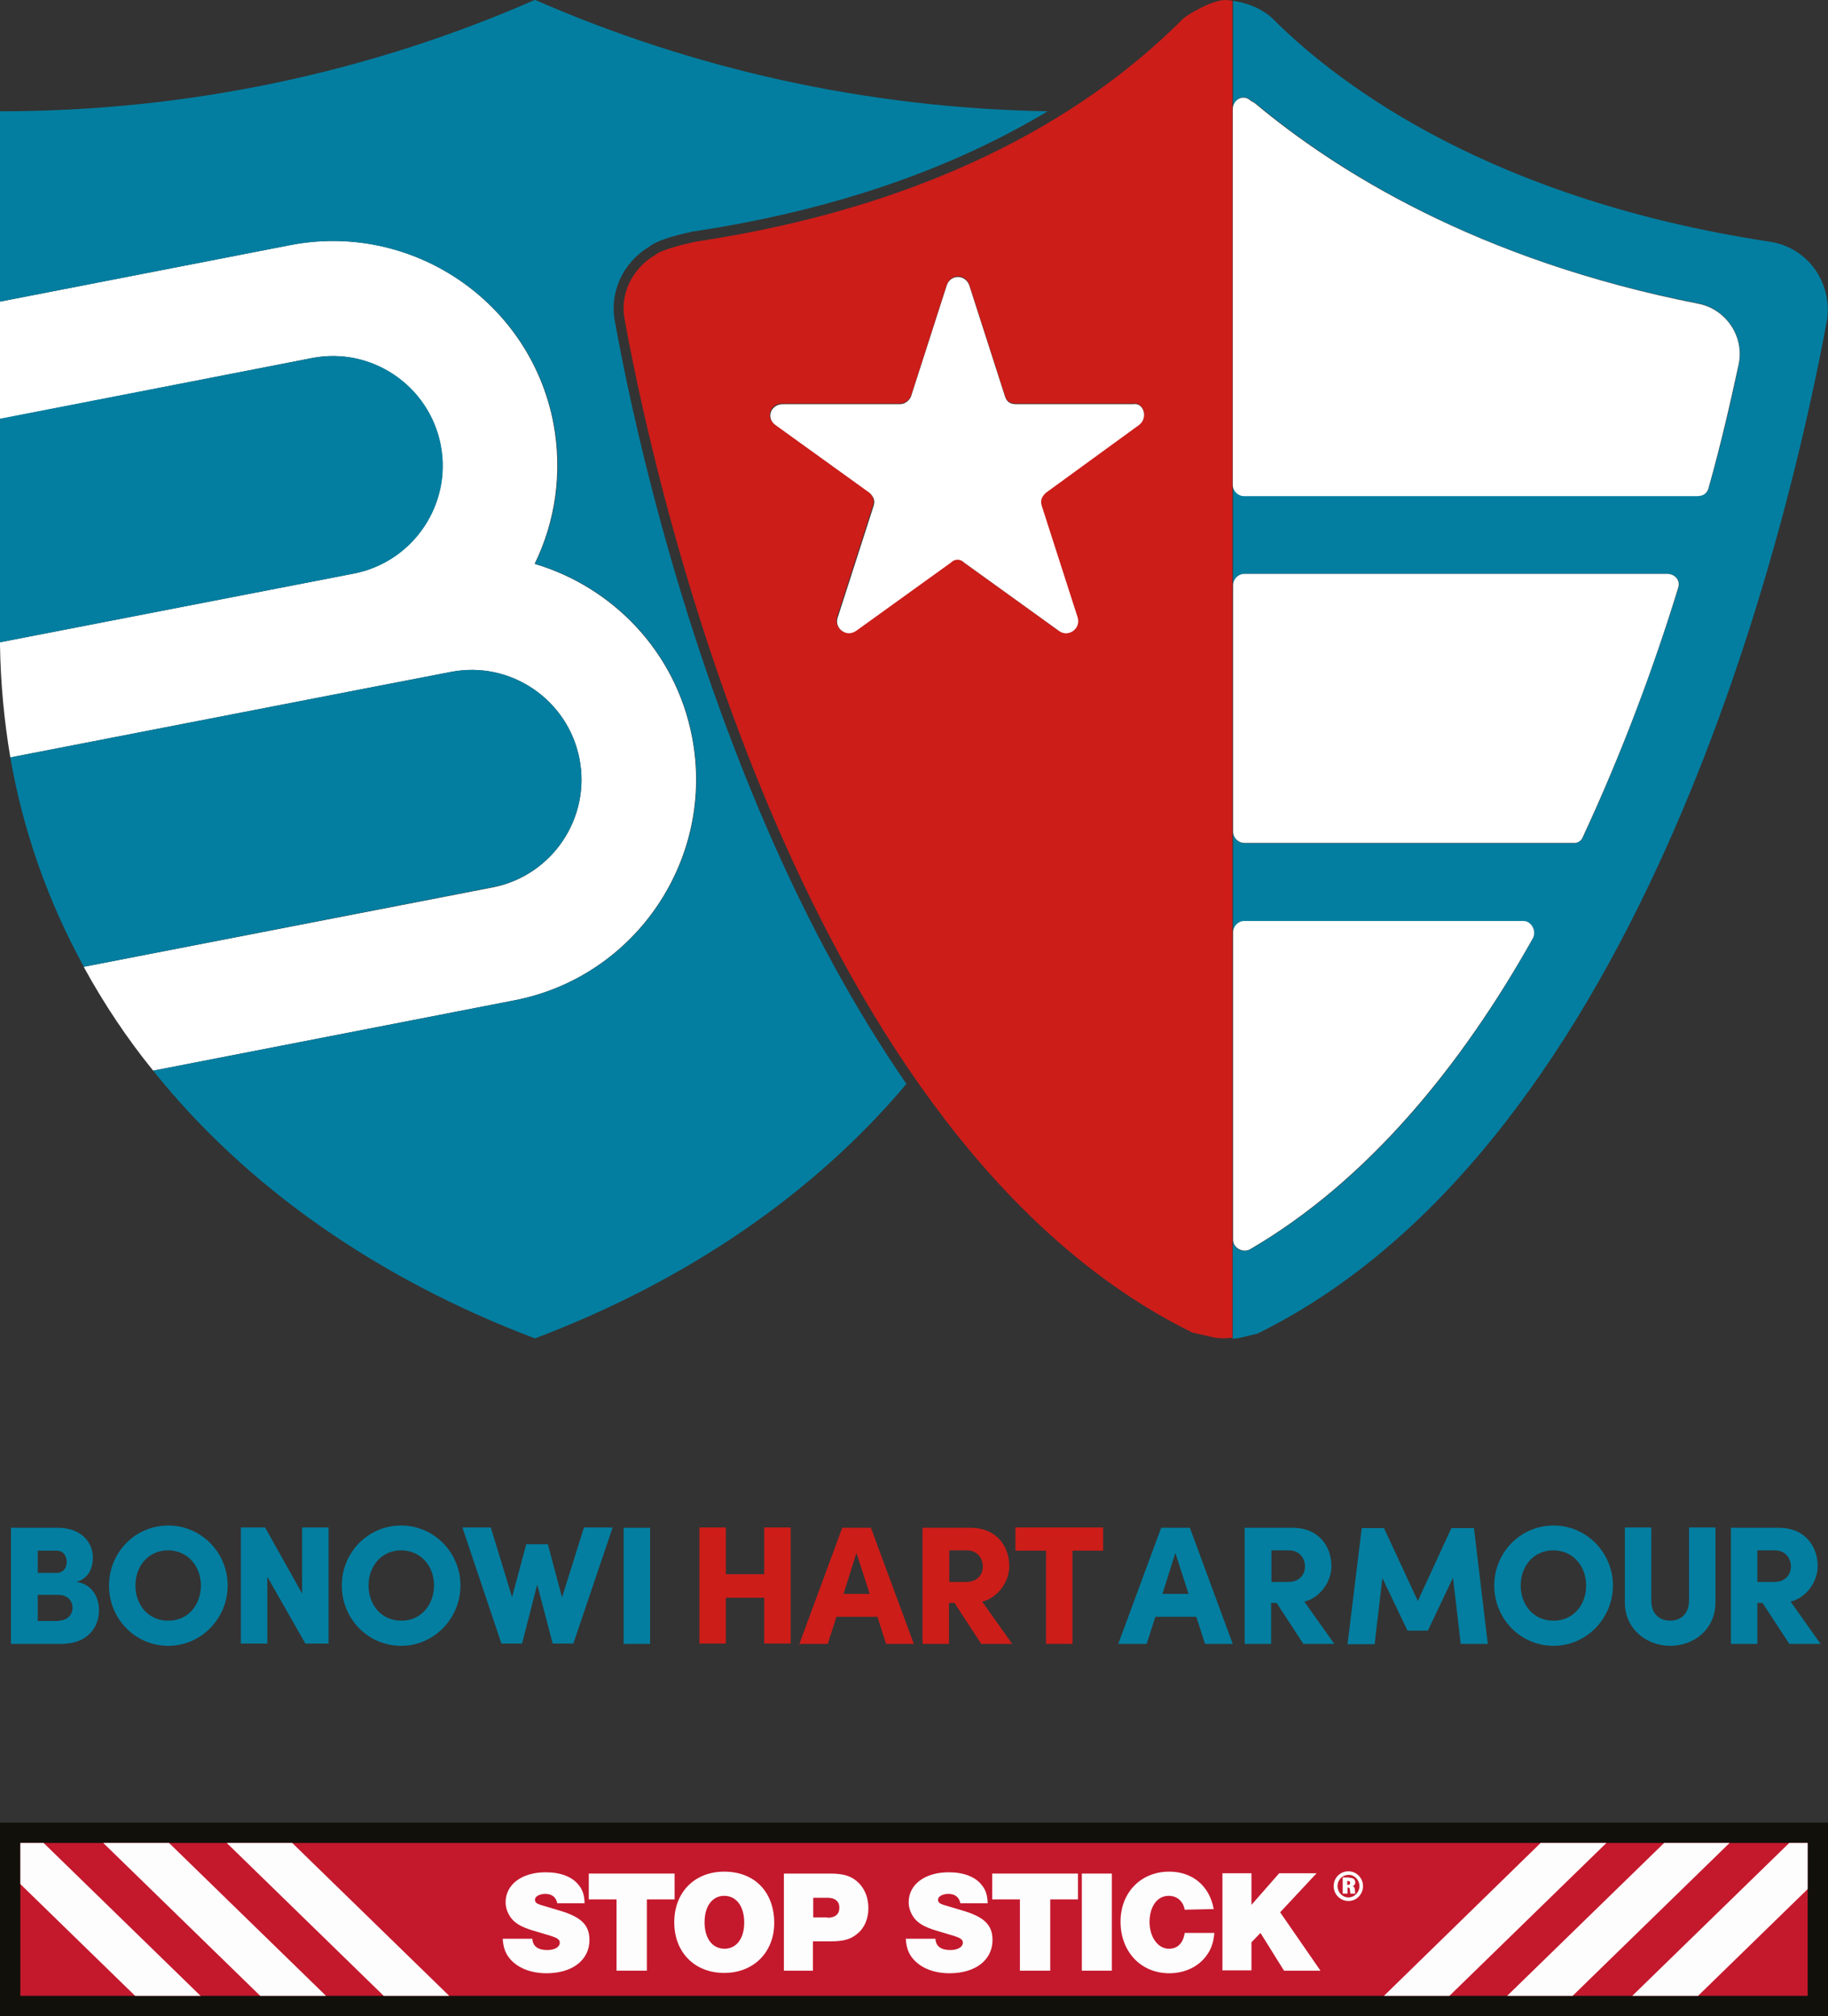 <?xml version="1.0" encoding="UTF-8"?>
<svg xmlns="http://www.w3.org/2000/svg" xmlns:xlink="http://www.w3.org/1999/xlink" version="1.1" id="Ebene_1" x="0px" y="0px" viewBox="0 0 566.9 625" style="enable-background:new 0 0 566.9 625;" xml:space="preserve">
<rect x="0" y="0" width="566.9" height="625" fill="#333333" stroke="none"/>
<style type="text/css">
	.st0{fill:#037EA0;}
	.st1{fill:#CC1D19;}
	.st2{fill:#FFFFFF;}
	.st3{fill:#C4192D;}
	.st4{fill:#12100B;}
	.st5{clip-path:url(#SVGID_00000099625052628260972400000016422433437597410985_);fill:#FDFDFE;}
	.st6{clip-path:url(#SVGID_00000099625052628260972400000016422433437597410985_);}
	.st7{fill:#FDFDFE;}
</style>
<g>
	<path id="Blau_00000182517837279478716550000004424028594667374998_" class="st0" d="M548.7,74.9C463.8,62,416.4,27.5,394.8,5.9   c-3-3-8-5.1-12.4-5.6v33.5c0-2.9,2.9-4.7,5.3-2.9c0.6,0.6,1.2,0.6,1.8,1.2c24.6,20.5,68.4,48.6,137.5,62c8.2,1.8,14,9.9,12.3,18.7   c-2.3,11.1-5.3,24-9.4,38.6c-0.6,1.8-1.8,2.3-3.5,2.3H385.9c-1.9,0-3.5-1.6-3.5-3.5v31.2c0-1.9,1.6-3.5,3.5-3.5h131.2   c2.3,0,4.1,1.8,3.5,4.1c-7.6,24.5-17.5,51.3-29.7,77.6c-0.6,1.2-1.7,1.8-2.9,1.8H385.9c-1.9,0-3.5-1.6-3.5-3.5v31.2   c0-1.9,1.6-3.5,3.5-3.5h86.6c2.3,0,4.1,2.9,2.9,5.3c-22.2,39.8-51.5,75.5-87.8,96.5c-2.3,1.2-5.3-0.6-5.3-2.9v30.5   c0.6-0.1,1.3-0.1,1.9-0.2l5.8-1.4c120-59.1,165-251,176.7-314.8C568,87.2,560.4,76.6,548.7,74.9"></path>
	<path id="Rot_00000112616841239548652050000000762902542621329561_" class="st1" d="M259.6,191.2l11.1-34.5c0.6-1.8,0-2.9-1.2-4.1   l-29.3-21.1c-2.9-2.3-1.2-6.4,2.3-6.4H279c1.8,0,2.9-1.2,3.5-2.3l11.1-34.5c1.2-3.5,5.9-3.5,7,0l11.1,34.5c0.6,1.8,1.8,2.3,3.5,2.3   h36.3c2.9-0.6,4.7,4.1,1.8,6.4L324,152.6c-1.2,1.2-1.8,2.3-1.2,4.1l11.1,34.5c1.2,3.5-2.9,6.4-5.9,4.1l-29.3-21.1   c-1.2-1.2-2.9-1.2-4.1,0l-29.3,21.1c-0.7,0.6-1.5,0.8-2.3,0.8C260.9,196.2,258.8,193.9,259.6,191.2 M366.8,5.9   c-21.6,21.6-65.9,56.2-151,69c-2.9,0.6-10.9,2.5-12.7,4.2c-7,4.1-11.1,12.2-9.3,20.4c10.5,57.7,56.5,254.9,176,313.6l6.2,1.4   c2,0.5,4.1,0.4,6.2,0.2v-30.5v-95.4v-31.2v-76.4v-31.2V33.7V0.2c-0.7-0.1-1.5-0.2-2.1-0.2C375.7,0,368,4.7,366.8,5.9"></path>
	<g id="Bonowi_Hart_Armour_negativ">
		<path class="st0" d="M30.7,499.2c0,4.9-3.2,10.4-11.7,10.4H3.4v-36H18c6.6,0,10.8,4,10.8,9.3c0,2.5-0.9,6.3-5.1,7.5    C28.5,491,30.7,495.1,30.7,499.2z M17.5,480.7h-5.8v6.9h5.8c1.9,0,3.2-1.3,3.2-3.5C20.6,482.3,19.7,480.7,17.5,480.7z M18.1,502.4    c2.9,0,4.4-2,4.4-4c0-1.9-1.3-4-4.4-4h-6.4v8.1H18.1z"></path>
		<path class="st0" d="M33.8,491.5c0-10.2,8.1-18.6,18.4-18.6c10.2,0,18.4,8.4,18.4,18.6c0,10.2-8.2,18.7-18.4,18.7    C41.9,510.2,33.8,501.8,33.8,491.5z M62.3,491.5c0-6-4.1-10.9-10.2-10.9c-6.1,0-10.1,4.9-10.1,10.9c0,6,4,10.9,10.1,10.9    C58.2,502.5,62.3,497.6,62.3,491.5z"></path>
		<path class="st0" d="M93.7,473.5h8.2v36h-7.2l-11.8-20.7v20.7h-8.2v-36h7.5L93.7,494V473.5z"></path>
		<path class="st0" d="M106,491.5c0-10.2,8.1-18.6,18.4-18.6c10.2,0,18.4,8.4,18.4,18.6c0,10.2-8.2,18.7-18.4,18.7    C114.1,510.2,106,501.8,106,491.5z M134.6,491.5c0-6-4.1-10.9-10.2-10.9c-6.1,0-10.1,4.9-10.1,10.9c0,6,4,10.9,10.1,10.9    C130.4,502.5,134.6,497.6,134.6,491.5z"></path>
		<path class="st0" d="M181.1,473.5h8.9l-12.2,36h-6.4l-4.8-18.3l-4.7,18.3h-6.4l-12.1-36h8.8l6.6,21.6l4.4-16.4h6.7l4.4,16.5    L181.1,473.5z"></path>
		<path class="st0" d="M193.4,509.6v-36h8.2v36H193.4z"></path>
		<path class="st1" d="M237,473.5h8.2v36H237v-14.2h-11.9v14.2h-8.2v-36h8.2V488H237V473.5z"></path>
		<path class="st1" d="M274.8,509.6l-2.7-8.4h-12.7l-2.7,8.4h-8.8l13.3-36h8.9l13.3,36H274.8z M261.6,494.1h8.1l-4.1-12.7    L261.6,494.1z"></path>
		<path class="st1" d="M304.3,509.6l-8.3-12.7h-1.7v12.7h-8.2v-36h14.8c8.4,0,12.1,6,12.1,11.9c0,5.1-3.8,9.9-8.4,11l9.3,13.1H304.3    z M294.4,480.7v9.7h5.2c3.6,0,5.2-2.4,5.2-4.8c0-2.4-1.6-5-5-5H294.4z"></path>
		<path class="st1" d="M342.1,473.5v7.2h-9.5v28.9h-8.2v-28.9h-9.5v-7.2H342.1z"></path>
		<path class="st0" d="M373.7,509.6l-2.7-8.4h-12.7l-2.7,8.4h-8.8l13.3-36h8.9l13.3,36H373.7z M360.5,494.1h8.1l-4.1-12.7    L360.5,494.1z"></path>
		<path class="st0" d="M404.2,509.6l-8.3-12.7h-1.7v12.7h-8.2v-36h14.8c8.4,0,12.1,6,12.1,11.9c0,5.1-3.8,9.9-8.4,11l9.3,13.1H404.2    z M394.3,480.7v9.7h5.2c3.6,0,5.2-2.4,5.2-4.8c0-2.4-1.6-5-5-5H394.3z"></path>
		<path class="st0" d="M461.4,509.6H453l-2.4-20.5l-7.8,16.4h-6.3l-7.8-16.3l-2.4,20.5h-8.4l4.4-36h6.9l10.5,22.6l10.4-22.6h7    L461.4,509.6z"></path>
		<path class="st0" d="M463.4,491.5c0-10.2,8.1-18.6,18.4-18.6c10.2,0,18.4,8.4,18.4,18.6c0,10.2-8.2,18.7-18.4,18.7    C471.5,510.2,463.4,501.8,463.4,491.5z M491.9,491.5c0-6-4.1-10.9-10.2-10.9c-6.1,0-10.1,4.9-10.1,10.9c0,6,4,10.9,10.1,10.9    C487.8,502.5,491.9,497.6,491.9,491.5z"></path>
		<path class="st0" d="M503.9,496.7v-23.2h8.2v22.6c0,4.6,2.9,6.3,5.9,6.3c2.9,0,5.8-1.8,5.8-6.3v-22.6h8.2v23.2    c0,8.3-6.6,13.5-14,13.5S503.9,505,503.9,496.7z"></path>
		<path class="st0" d="M554.9,509.6l-8.3-12.7H545v12.7h-8.2v-36h14.8c8.4,0,12.1,6,12.1,11.9c0,5.1-3.8,9.9-8.4,11l9.3,13.1H554.9z     M545,480.7v9.7h5.2c3.6,0,5.2-2.4,5.2-4.8c0-2.4-1.6-5-5-5H545z"></path>
	</g>
	<g>
		<path class="st2" d="M159.5,310.1c37.7-7.3,62.4-44,55.1-81.7c-5.1-26.4-24.6-46.4-48.8-53.6c6.4-13.1,8.7-28.3,5.8-43.7    c-7.3-37.7-44-62.5-81.7-55.1L0,93.5v0.2v36.2L96.7,111c18.4-3.6,36.3,8.5,39.9,26.9c3.6,18.4-8.5,36.3-26.9,39.9L0,199.1v0.1v0.9    c0.2,11.9,1.3,23.4,3.2,34.7l113.3-22l23.3-4.5c18.4-3.6,36.3,8.5,39.9,26.9c3.6,18.4-8.5,36.3-26.9,39.9L26,299.7c0,0,0,0,0,0.1    c6.2,11.3,13.3,22,21.5,32.1L159.5,310.1z"></path>
	</g>
	<g>
		<path class="st2" d="M387.6,387.3c36.3-21.1,65.5-56.7,87.8-96.5c1.2-2.3-0.6-5.3-2.9-5.3h-86.6c-1.9,0-3.5,1.6-3.5,3.5v0v95.4v0    C382.4,386.7,385.3,388.5,387.6,387.3z"></path>
		<path class="st2" d="M490.8,259.6c12.2-26.2,22.2-53.1,29.7-77.6c0.6-2.3-1.2-4.1-3.5-4.1H385.9c-1.9,0-3.5,1.6-3.5,3.5v0v76.4v0    c0,1.9,1.6,3.5,3.5,3.5h102.1C489.1,261.4,490.3,260.8,490.8,259.6z"></path>
		<path class="st2" d="M529.8,151.5c4.1-14.6,7-27.5,9.4-38.6c1.8-8.8-4.1-17-12.3-18.7c-69-13.5-112.9-41.5-137.5-62    c-0.6-0.6-1.2-0.6-1.8-1.2c-2.3-1.8-5.3,0-5.3,2.9v0v116.4v0c0,1.9,1.6,3.5,3.5,3.5h140.4C528,153.8,529.2,153.2,529.8,151.5z"></path>
		<path class="st2" d="M353.3,131.7c2.9-2.3,1.2-7-1.8-6.4h-36.3c-1.8,0-2.9-0.6-3.5-2.3l-11.1-34.5c-1.2-3.5-5.9-3.5-7,0    l-11.1,34.5c-0.6,1.2-1.8,2.3-3.5,2.3h-36.3c-3.5,0-5.3,4.1-2.3,6.4l29.3,21.1c1.2,1.2,1.8,2.3,1.2,4.1l-11.1,34.5    c-0.9,2.6,1.2,4.9,3.5,4.9c0.8,0,1.6-0.3,2.3-0.8l29.3-21.1c1.2-1.2,2.9-1.2,4.1,0l29.3,21.1c2.9,2.3,7-0.6,5.9-4.1l-11.1-34.5    c-0.6-1.8,0-2.9,1.2-4.1L353.3,131.7z"></path>
	</g>
	<g>
		<path class="st0" d="M179.7,235.2c-3.6-18.4-21.5-30.5-39.9-26.9l-23.3,4.5l-113.3,22c4,23.1,11.8,44.8,22.8,64.9l126.8-24.7    C171.2,271.5,183.3,253.6,179.7,235.2z"></path>
		<path class="st0" d="M136.7,137.9c-3.6-18.4-21.5-30.5-39.9-26.9L0,129.8v69.3l109.8-21.3C128.2,174.2,140.3,156.3,136.7,137.9z"></path>
		<path class="st0" d="M201.3,76.5c2.9-2.4,10.6-4.1,13.9-4.8l0.1,0l0.1,0c37.1-5.6,70.2-16,98.3-30.9c3.8-2,7.5-4.1,11.2-6.3    C268.4,33.5,214.8,21.3,166,0h-0.2C115.1,22.2,59,34.5,0,34.5v59L90,76c37.7-7.3,74.4,17.4,81.7,55.1c3,15.4,0.6,30.6-5.8,43.7    c24.2,7.1,43.7,27.2,48.8,53.6c7.3,37.7-17.4,74.4-55.1,81.7L47.5,331.9c28.8,36,69.5,64.5,118.4,83    C213,397.1,252.5,370,281.1,336c-15.6-22.6-30.1-49-43-78.7c-29.1-66.9-42.8-132.1-47.3-157.1C188.8,90.9,193,81.5,201.3,76.5z"></path>
	</g>
</g>
<g>
	<g>
		<rect x="3.2" y="568.1" class="st3" width="560.6" height="53.7"></rect>
		<path class="st4" d="M560.6,571.3v47.4H6.3v-47.4H560.6 M566.9,565H0v60h566.9V565L566.9,565z"></path>
	</g>
	<g>
		<defs>
			<rect id="SVGID_1_" x="6.3" y="571.3" width="554.3" height="47.4"></rect>
		</defs>
		<clipPath id="SVGID_00000072262226978652981450000013817559469124645819_">
			<use xlink:href="#SVGID_1_" style="overflow:visible;"></use>
		</clipPath>
		<polygon style="clip-path:url(#SVGID_00000072262226978652981450000013817559469124645819_);fill:#FDFDFE;" points="69.8,570.8     90.1,570.8 139.5,618.9 119.2,618.9   "></polygon>
		<polygon style="clip-path:url(#SVGID_00000072262226978652981450000013817559469124645819_);fill:#FDFDFE;" points="31.5,570.8     51.9,570.8 101.3,618.9 80.9,618.9   "></polygon>
		<polygon style="clip-path:url(#SVGID_00000072262226978652981450000013817559469124645819_);fill:#FDFDFE;" points="-7.3,570.8     13,570.8 62.4,618.9 42.1,618.9   "></polygon>
		<g style="clip-path:url(#SVGID_00000072262226978652981450000013817559469124645819_);">
			<path class="st7" d="M172.8,589.8c-0.5-1.8-1.7-2.7-3.7-2.7c-1.8,0-3.2,0.8-3.2,1.8c0,0.8,0.5,1.2,1.7,1.6l5.7,1.7     c6.9,2,9.5,4.5,9.5,9.2c0,6.2-5.3,10.3-13.3,10.3c-4.7,0-8.7-1.5-11.2-4.3c-1.5-1.7-2.2-3.5-2.4-6.4h9.2c0.1,2.3,1.7,3.5,4.6,3.5     c2.3,0,3.9-0.9,3.9-2.3c0-0.9-0.7-1.4-2.5-2l-6-1.8c-3.3-1-5.2-2.1-6.5-3.7c-1.1-1.4-1.8-3.2-1.8-5c0-5.5,5-9.3,12.4-9.3     c4.7,0,8.3,1.4,10.3,4c1.2,1.5,1.7,3,1.8,5.6H172.8z"></path>
			<path class="st7" d="M200.5,610.9h-9.3v-22.1h-8.6v-8h26.6v8h-8.6V610.9z"></path>
			<path class="st7" d="M240.1,596.1c0,9.1-6.4,15.5-15.5,15.5c-9.2,0-15.5-6.4-15.5-15.7c0-9.3,6.3-15.7,15.5-15.7     C234,580.2,240.1,586.5,240.1,596.1z M218.5,595.9c0,5,2.4,8.2,6.2,8.2c3.7,0,6.1-3.2,6.1-8.1c0-5-2.4-8.3-6.2-8.3     C220.9,587.7,218.5,590.9,218.5,595.9z"></path>
			<path class="st7" d="M252.1,610.9h-9v-30.1h14.4c4.2,0,6.7,0.8,8.8,2.9c1.9,1.9,3,4.6,3,7.8c0,3.3-1.2,6.2-3.5,8     c-2,1.7-4.3,2.3-8.1,2.3h-5.6V610.9z M256.6,594.5c2.4,0,3.7-1.1,3.7-3.1c0-2-1.3-3.1-3.7-3.1h-4.4v6.1H256.6z"></path>
			<path class="st7" d="M297.8,589.8c-0.5-1.8-1.7-2.7-3.7-2.7c-1.8,0-3.2,0.8-3.2,1.8c0,0.8,0.5,1.2,1.7,1.6l5.7,1.7     c6.9,2,9.5,4.5,9.5,9.2c0,6.2-5.3,10.3-13.3,10.3c-4.7,0-8.7-1.5-11.2-4.3c-1.5-1.7-2.2-3.5-2.4-6.4h9.2c0.1,2.3,1.7,3.5,4.6,3.5     c2.3,0,3.9-0.9,3.9-2.3c0-0.9-0.7-1.4-2.5-2l-6-1.8c-3.3-1-5.2-2.1-6.5-3.7c-1.1-1.4-1.8-3.2-1.8-5c0-5.5,5-9.3,12.4-9.3     c4.7,0,8.3,1.4,10.3,4c1.2,1.5,1.7,3,1.8,5.6H297.8z"></path>
			<path class="st7" d="M325.6,610.9h-9.3v-22.1h-8.6v-8h26.6v8h-8.6V610.9z"></path>
			<path class="st7" d="M344.8,610.9h-9.3v-30.1h9.3V610.9z"></path>
			<path class="st7" d="M367.4,592c-0.5-2.7-2.4-4.3-5-4.3c-3.5,0-5.9,3.3-5.9,8.1c0,4.7,2.6,8.3,6,8.3c2.7,0,4.4-1.7,4.9-4.9h9.2     c-0.3,3.1-1,5.1-2.5,7.1c-2.5,3.4-6.7,5.4-11.5,5.4c-8.8,0-15.1-6.7-15.1-16c0-9,6.3-15.5,15.1-15.5c7.2,0,12.5,4.4,13.8,11.6     L367.4,592z"></path>
			<path class="st7" d="M409.5,610.9h-11.3l-7.3-11.7l-2.8,2.9v8.7h-9v-30.1h9v9.8l8.6-9.8h11.6L397,592.8L409.5,610.9z"></path>
		</g>
		<g style="clip-path:url(#SVGID_00000072262226978652981450000013817559469124645819_);">
			<path class="st7" d="M422.7,584.7c0,2.5-2,4.6-4.5,4.6c-2.5,0-4.6-2-4.6-4.6c0-2.6,2-4.6,4.6-4.6     C420.7,580.1,422.7,582.2,422.7,584.7z M414.8,584.7c0,1.9,1.5,3.5,3.4,3.5c1.8,0,3.4-1.6,3.4-3.5c0-1.9-1.5-3.5-3.3-3.5     C416.3,581.2,414.8,582.7,414.8,584.7z M418.4,582.1c0.6,0,0.9,0.1,1.2,0.2c0.4,0.2,0.7,0.7,0.7,1.2c0,0.6-0.3,1-0.8,1.2     c0.5,0.2,0.7,0.6,0.7,1.6c0,0.3,0.1,0.5,0.1,0.7h-1.5c-0.1-0.1-0.1-0.3-0.1-0.7c-0.1-0.6-0.1-0.8-0.2-1c-0.1-0.1-0.4-0.2-0.5-0.2     h-0.1v1.9h-1.5v-5H418.4z M417.8,584.3h0.3c0.4,0,0.6-0.2,0.6-0.6c0-0.4-0.2-0.6-0.6-0.6h-0.3V584.3z"></path>
		</g>
		<polygon style="clip-path:url(#SVGID_00000072262226978652981450000013817559469124645819_);fill:#FDFDFE;" points="498.7,570.8     478.3,570.8 429,618.9 449.3,618.9   "></polygon>
		<polygon style="clip-path:url(#SVGID_00000072262226978652981450000013817559469124645819_);fill:#FDFDFE;" points="536.9,570.8     516.6,570.8 467.2,618.9 487.5,618.9   "></polygon>
		<polygon style="clip-path:url(#SVGID_00000072262226978652981450000013817559469124645819_);fill:#FDFDFE;" points="575.8,570.8     555.4,570.8 506,618.9 526.4,618.9   "></polygon>
	</g>
</g>
</svg>
